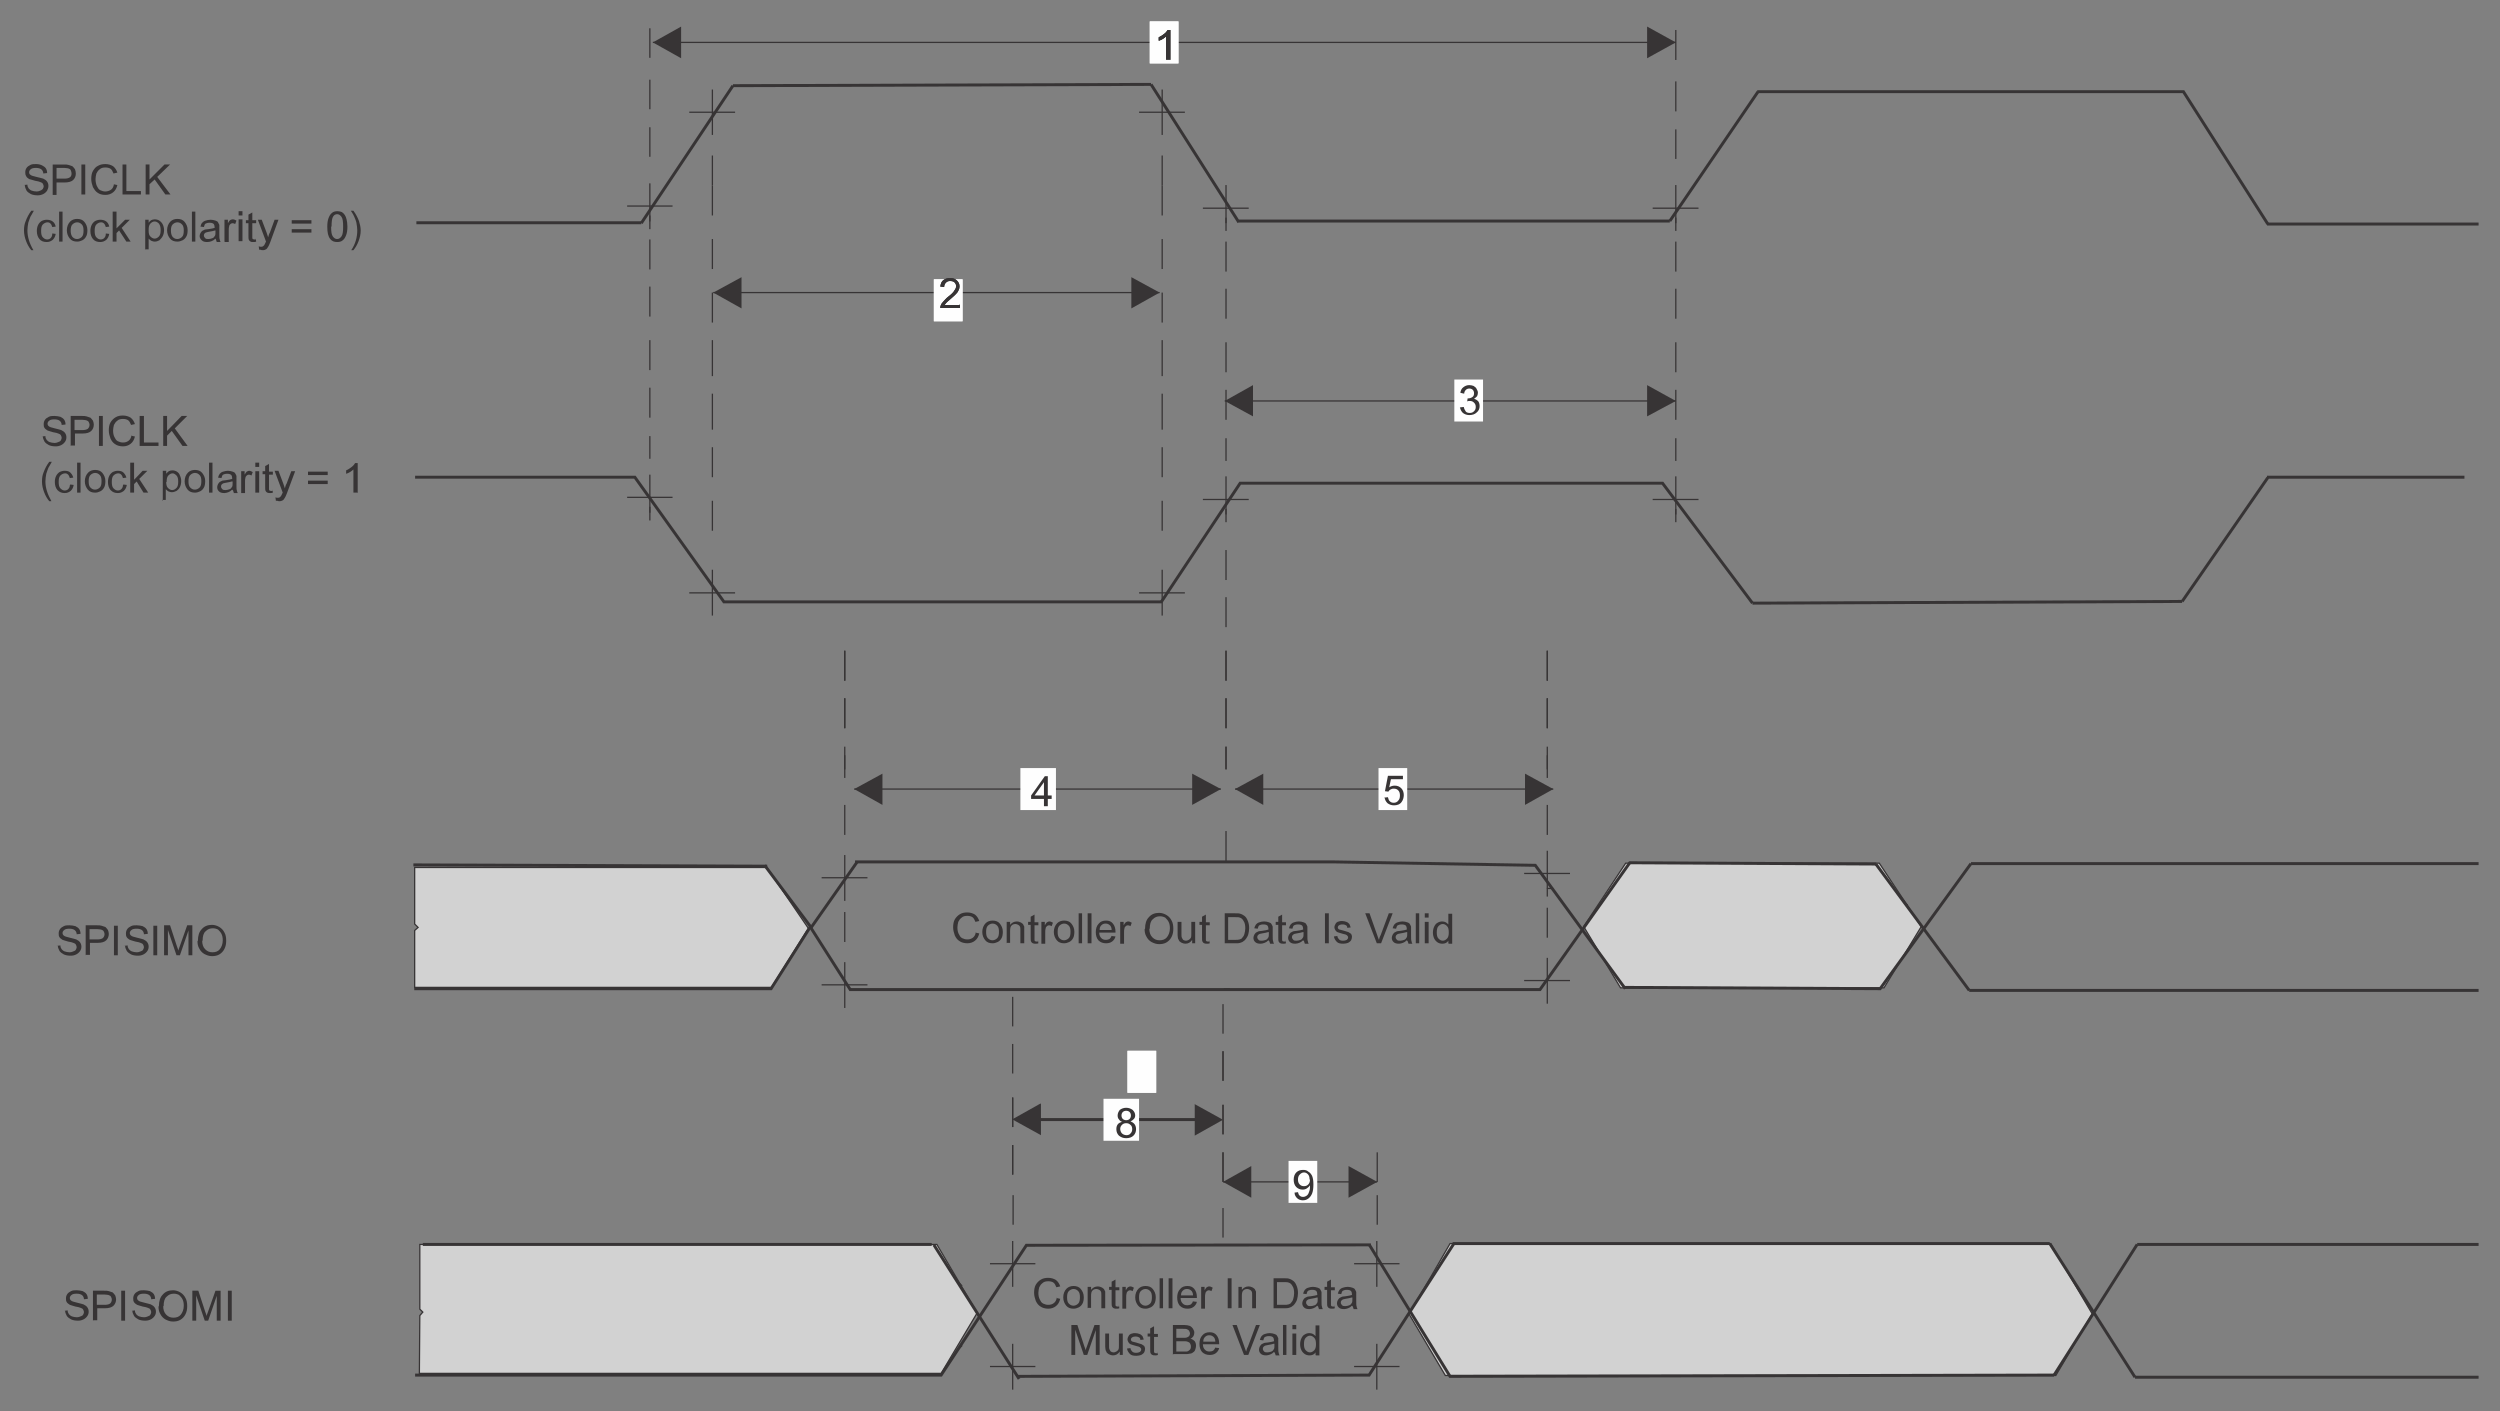 <?xml version="1.0" encoding="UTF-8"?>
<!DOCTYPE svg PUBLIC "-//W3C//DTD SVG 1.1//EN" "http://www.w3.org/Graphics/SVG/1.1/DTD/svg11.dtd">
<!-- Creator: Corel DESIGNER X7 -->
<svg xmlns="http://www.w3.org/2000/svg" xml:space="preserve" width="5.836in" height="3.294in" version="1.1" style="shape-rendering:geometricPrecision; text-rendering:geometricPrecision; image-rendering:optimizeQuality; fill-rule:evenodd; clip-rule:evenodd"
viewBox="0 0 5836 3294"
 xmlns:xlink="http://www.w3.org/1999/xlink">
 <rect x="0" y="0" width="5836" height="3294" fill="#808080" stroke="none"/>
 <defs>
  <style type="text/css">
   <![CDATA[
    .str3 {stroke:#373435;stroke-width:6.945}
    .str0 {stroke:#373435;stroke-width:3}
    .str1 {stroke:#373435;stroke-width:3}
    .str2 {stroke:#373435;stroke-width:3}
    .fil4 {fill:none}
    .fil1 {fill:none;fill-rule:nonzero}
    .fil3 {fill:#FEFEFE}
    .fil2 {fill:#373435}
    .fil6 {fill:#D2D2D2}
    .fil0 {fill:#373435;fill-rule:nonzero}
    .fil5 {fill:#D2D2D2;fill-rule:nonzero}
   ]]>
  </style>
 </defs>
 <g id="Layer_x0020_1">
  <g>
   <path class="fil0" d="M2430 2577l0 73 -67 -37 66 -37zm364 40l-369 0 0 -7 369 0 0 7zm-6 -40l67 37 -66 37 0 -73z"/>
  </g>
  <g>
   <line class="fil1 str0" x1="1994" y1="1842" x2="2850" y2= "1842" />
   <polygon id="1" class="fil2" points="2060,1806 1994,1842 2060,1879 "/>
   <polygon id="2" class="fil2" points="2783,1806 2850,1842 2783,1879 "/>
  </g>
  <rect class="fil3" x="2382" y="1793" width="83" height="98"/>
  <g>
   <line class="fil1 str0" x1="2859" y1="936" x2="3912" y2= "936" />
   <polygon id="1" class="fil2" points="2925,899 2859,936 2925,972 "/>
   <polygon id="2" class="fil2" points="3845,899 3912,936 3845,972 "/>
  </g>
  <rect class="fil3" x="3395" y="886" width="67" height="98"/>
  <g>
   <line class="fil1 str0" x1="1665" y1="683" x2="2707" y2= "683" />
   <polygon id="1" class="fil2" points="1731,647 1665,683 1731,720 "/>
   <polygon id="2" class="fil2" points="2641,647 2707,683 2641,720 "/>
  </g>
  <g>
   <line class="fil1 str0" x1="1524" y1="99" x2="3912" y2= "99" />
   <polygon id="1" class="fil2" points="1590,62 1524,99 1590,136 "/>
   <polygon id="2" class="fil2" points="3845,62 3912,99 3845,136 "/>
  </g>
  <rect class="fil4" x="2671" y="55" width="67" height="98"/>
  <polygon class="fil5 str1" points="982,2169 982,2169 996,2155 996,2155 "/>
  <polygon class="fil5 str1" points="982,2155 982,2155 996,2169 996,2169 "/>
  <polygon class="fil5 str1" points="2232,3154 2232,3154 2246,3141 2246,3141 "/>
  <polygon class="fil5 str1" points="2232,2988 2232,2988 2246,3002 2246,3002 "/>
  <polygon class="fil5 str1" points="2871,2308 2871,2308 2857,2308 2857,2308 "/>
  <polygon class="fil5 str1" points="3343,3141 3343,3141 3356,3154 3356,3154 "/>
  <polygon class="fil5 str1" points="3731,2113 3731,2113 3745,2099 3745,2099 "/>
  <polygon class="fil5 str1" points="4439,2099 4439,2099 4453,2113 4453,2113 "/>
  <polygon class="fil6 str0" points="1796,2905 1711,2905 1697,2905 1613,2905 1599,2905 1500,2905 1486,2905 1402,2905 1388,2905 1304,2905 1290,2905 1205,2905 1191,2905 1107,2905 1093,2905 980,2905 980,3056 987,3063 980,3071 979,3206 2197,3206 2281,3065 2187,2905 2119,2905 2105,2905 2006,2905 1992,2905 1908,2905 1894,2905 1810,2905 "/>
  <line class="fil1 str1" x1="1517" y1="366" x2="1517" y2= "297" />
  <line class="fil1 str1" x1="1517" y1="255" x2="1517" y2= "186" />
  <line class="fil1 str1" x1="1517" y1="669" x2="1517" y2= "739" />
  <line class="fil1 str1" x1="1517" y1="794" x2="1517" y2= "864" />
  <line class="fil1 str1" x1="1517" y1="905" x2="1517" y2= "975" />
  <polygon class="fil5 str1" points="1517,517 1517,517 1517,503 1517,503 "/>
  <line class="fil1 str1" x1="1517" y1="135" x2="1517" y2= "66" />
  <line class="fil4 str0" x1="1464" y1="481" x2="1570" y2= "481" />
  <line class="fil4 str0" x1="1517" y1="428" x2="1517" y2= "535" />
  <line class="fil1 str1" x1="1517" y1="559" x2="1517" y2= "629" />
  <g>
   <line class="fil1 str0" x1="1517" y1="1071" x2="1517" y2= "1018" />
  </g>
  <polygon class="fil5 str1" points="1517,1197 1517,1197 1517,1183 1517,1183 "/>
  <line class="fil4 str0" x1="1464" y1="1161" x2="1570" y2= "1161" />
  <line class="fil4 str0" x1="1517" y1="1108" x2="1517" y2= "1215" />
  <line class="fil1 str1" x1="1663" y1="433" x2="1663" y2= "503" />
  <line class="fil1 str1" x1="1663" y1="558" x2="1663" y2= "628" />
  <line class="fil1 str1" x1="1663" y1="683" x2="1663" y2= "753" />
  <line class="fil1 str1" x1="1663" y1="794" x2="1663" y2= "878" />
  <line class="fil1 str1" x1="1663" y1="919" x2="1663" y2= "1003" />
  <line class="fil1 str1" x1="1663" y1="1044" x2="1663" y2= "1114" />
  <line class="fil1 str1" x1="1663" y1="1169" x2="1663" y2= "1239" />
  <line class="fil4 str0" x1="1609" y1="262" x2="1716" y2= "262" />
  <line class="fil4 str0" x1="1663" y1="209" x2="1663" y2= "315" />
  <line class="fil1 str1" x1="1663" y1="363" x2="1663" y2= "433" />
  <line class="fil4 str0" x1="1609" y1="1384" x2="1716" y2= "1384" />
  <line class="fil4 str0" x1="1663" y1="1330" x2="1663" y2= "1437" />
  <line class="fil1 str1" x1="2713" y1="433" x2="2713" y2= "503" />
  <line class="fil1 str1" x1="2713" y1="558" x2="2713" y2= "628" />
  <line class="fil1 str1" x1="2713" y1="683" x2="2713" y2= "753" />
  <line class="fil1 str1" x1="2713" y1="794" x2="2713" y2= "878" />
  <line class="fil1 str1" x1="2713" y1="919" x2="2713" y2= "1003" />
  <line class="fil1 str1" x1="2713" y1="1044" x2="2713" y2= "1114" />
  <line class="fil1 str1" x1="2713" y1="1169" x2="2713" y2= "1239" />
  <line class="fil4 str0" x1="2659" y1="262" x2="2766" y2= "262" />
  <line class="fil4 str0" x1="2713" y1="209" x2="2713" y2= "315" />
  <line class="fil1 str1" x1="2713" y1="363" x2="2713" y2= "433" />
  <line class="fil4 str0" x1="2659" y1="1384" x2="2766" y2= "1384" />
  <line class="fil4 str0" x1="2713" y1="1330" x2="2713" y2= "1437" />
  <line class="fil1 str1" x1="3912" y1="371" x2="3912" y2= "302" />
  <line class="fil1 str1" x1="3912" y1="260" x2="3912" y2= "190" />
  <line class="fil1 str1" x1="3912" y1="140" x2="3912" y2= "70" />
  <line class="fil1 str1" x1="3912" y1="674" x2="3912" y2= "744" />
  <line class="fil1 str1" x1="3912" y1="799" x2="3912" y2= "869" />
  <line class="fil1 str1" x1="3912" y1="910" x2="3912" y2= "980" />
  <polygon class="fil5 str1" points="3912,521 3912,521 3912,508 3912,508 "/>
  <line class="fil4 str0" x1="3858" y1="486" x2="3965" y2= "486" />
  <line class="fil4 str0" x1="3912" y1="432" x2="3912" y2= "539" />
  <line class="fil1 str1" x1="3912" y1="564" x2="3912" y2= "634" />
  <g>
   <line class="fil1 str0" x1="3912" y1="1076" x2="3912" y2= "1023" />
  </g>
  <polygon class="fil5 str1" points="3912,1201 3912,1201 3912,1188 3912,1188 "/>
  <line class="fil4 str0" x1="3858" y1="1166" x2="3965" y2= "1166" />
  <line class="fil4 str0" x1="3912" y1="1112" x2="3912" y2= "1219" />
  <polygon class="fil5 str1" points="2862,521 2862,521 2862,508 2862,508 "/>
  <line class="fil4 str0" x1="2808" y1="486" x2="2915" y2= "486" />
  <line class="fil4 str0" x1="2862" y1="432" x2="2862" y2= "539" />
  <line class="fil1 str1" x1="2862" y1="674" x2="2862" y2= "744" />
  <line class="fil1 str1" x1="2862" y1="799" x2="2862" y2= "869" />
  <line class="fil1 str1" x1="2862" y1="910" x2="2862" y2= "980" />
  <line class="fil1 str1" x1="2862" y1="564" x2="2862" y2= "634" />
  <g>
   <line class="fil1 str0" x1="2862" y1="1076" x2="2862" y2= "1023" />
  </g>
  <polygon class="fil5 str1" points="2862,1201 2862,1201 2862,1188 2862,1188 "/>
  <line class="fil4 str0" x1="2808" y1="1166" x2="2915" y2= "1166" />
  <line class="fil4 str0" x1="2862" y1="1112" x2="2862" y2= "1219" />
  <line class="fil1 str1" x1="2862" y1="1394" x2="2862" y2= "1464" />
  <line class="fil1 str1" x1="2862" y1="1519" x2="2862" y2= "1589" />
  <line class="fil1 str1" x1="2862" y1="1630" x2="2862" y2= "1700" />
  <line class="fil1 str1" x1="2862" y1="1284" x2="2862" y2= "1354" />
  <g>
   <line class="fil1 str0" x1="2862" y1="1796" x2="2862" y2= "1743" />
  </g>
  <line class="fil1 str1" x1="2862" y1="1940" x2="2862" y2= "2010" />
  <line class="fil1 str1" x1="2862" y1="1519" x2="2862" y2= "1589" />
  <line class="fil1 str1" x1="2862" y1="1630" x2="2862" y2= "1700" />
  <g>
   <line class="fil1 str0" x1="2862" y1="1796" x2="2862" y2= "1743" />
  </g>
  <line class="fil1 str1" x1="1972" y1="1519" x2="1972" y2= "1589" />
  <line class="fil1 str1" x1="1972" y1="1630" x2="1972" y2= "1700" />
  <g>
   <line class="fil1 str0" x1="1972" y1="1796" x2="1972" y2= "1743" />
  </g>
  <line class="fil1 str1" x1="1972" y1="1879" x2="1972" y2= "1949" />
  <line class="fil1 str1" x1="1972" y1="1519" x2="1972" y2= "1589" />
  <line class="fil1 str1" x1="1972" y1="1630" x2="1972" y2= "1700" />
  <g>
   <line class="fil1 str0" x1="1972" y1="1816" x2="1972" y2= "1763" />
  </g>
  <line class="fil4 str0" x1="1918" y1="2049" x2="2025" y2= "2049" />
  <line class="fil4 str0" x1="1972" y1="1996" x2="1972" y2= "2103" />
  <line class="fil1 str1" x1="1972" y1="2129" x2="1972" y2= "2199" />
  <line class="fil4 str0" x1="1918" y1="2299" x2="2025" y2= "2299" />
  <line class="fil4 str0" x1="1972" y1="2246" x2="1972" y2= "2353" />
  <polygon class="fil5 str2" points="3626,2074 3626,2074 3611,2074 3611,2074 "/>
  <line class="fil4 str0" x1="3558" y1="2039" x2="3665" y2= "2039" />
  <line class="fil4 str0" x1="3612" y1="1986" x2="3612" y2= "2093" />
  <line class="fil1 str1" x1="3612" y1="2119" x2="3612" y2= "2189" />
  <line class="fil4 str0" x1="3558" y1="2289" x2="3665" y2= "2289" />
  <line class="fil4 str0" x1="3612" y1="2236" x2="3612" y2= "2343" />
  <line class="fil1 str1" x1="3612" y1="1519" x2="3612" y2= "1589" />
  <line class="fil1 str1" x1="3612" y1="1630" x2="3612" y2= "1700" />
  <g>
   <line class="fil1 str0" x1="3612" y1="1796" x2="3612" y2= "1743" />
  </g>
  <line class="fil1 str1" x1="3612" y1="1879" x2="3612" y2= "1949" />
  <line class="fil1 str1" x1="3612" y1="1519" x2="3612" y2= "1589" />
  <line class="fil1 str1" x1="3612" y1="1630" x2="3612" y2= "1700" />
  <g>
   <line class="fil1 str0" x1="3612" y1="1816" x2="3612" y2= "1763" />
  </g>
  <g>
   <line class="fil1 str0" x1="2883" y1="1842" x2="3626" y2= "1842" />
   <polygon id="1" class="fil2" points="2949,1806 2883,1842 2949,1879 "/>
   <polygon id="2" class="fil2" points="3560,1806 3626,1842 3560,1879 "/>
  </g>
  <rect class="fil3" x="3218" y="1793" width="67" height="98"/>
  <line class="fil1 str1" x1="2364" y1="2437" x2="2364" y2= "2506" />
  <line class="fil1 str1" x1="2364" y1="2562" x2="2364" y2= "2631" />
  <line class="fil1 str1" x1="2364" y1="2673" x2="2364" y2= "2742" />
  <line class="fil1 str1" x1="2364" y1="2327" x2="2364" y2= "2396" />
  <line class="fil1 str1" x1="2364" y1="2562" x2="2364" y2= "2631" />
  <line class="fil1 str1" x1="2364" y1="2673" x2="2364" y2= "2742" />
  <line class="fil1 str1" x1="2855" y1="2454" x2="2855" y2= "2523" />
  <line class="fil1 str1" x1="2855" y1="2579" x2="2855" y2= "2648" />
  <line class="fil1 str1" x1="2855" y1="2690" x2="2855" y2= "2759" />
  <line class="fil1 str1" x1="2855" y1="2344" x2="2855" y2= "2413" />
  <line class="fil1 str1" x1="2855" y1="2579" x2="2855" y2= "2648" />
  <line class="fil1 str1" x1="2855" y1="2690" x2="2855" y2= "2759" />
  <line class="fil1 str1" x1="2855" y1="2820" x2="2855" y2= "2889" />
  <line class="fil4 str0" x1="2311" y1="2950" x2="2417" y2= "2950" />
  <line class="fil4 str0" x1="2364" y1="2897" x2="2364" y2= "3004" />
  <line class="fil1 str1" x1="2365" y1="2790" x2="2365" y2= "2859" />
  <line class="fil4 str0" x1="2311" y1="3190" x2="2417" y2= "3190" />
  <line class="fil4 str0" x1="2364" y1="3137" x2="2364" y2= "3244" />
  <line class="fil4 str0" x1="3161" y1="2950" x2="3267" y2= "2950" />
  <line class="fil4 str0" x1="3214" y1="2897" x2="3214" y2= "3004" />
  <line class="fil1 str1" x1="3215" y1="2790" x2="3215" y2= "2859" />
  <line class="fil4 str0" x1="3161" y1="3190" x2="3267" y2= "3190" />
  <line class="fil4 str0" x1="3214" y1="3137" x2="3214" y2= "3244" />
  <line class="fil1 str1" x1="3215" y1="2690" x2="3215" y2= "2759" />
  <line class="fil1 str1" x1="2855" y1="2454" x2="2855" y2= "2523" />
  <g>
   <line class="fil1 str0" x1="2855" y1="2759" x2="3215" y2= "2759" />
   <polygon id="1" class="fil2" points="2921,2722 2855,2759 2921,2796 "/>
   <polygon id="2" class="fil2" points="3148,2722 3215,2759 3148,2796 "/>
  </g>
  <polygon class="fil6 str0" points="968,2305 1801,2305 1887,2167 1790,2025 1720,2025 1705,2025 1619,2025 1604,2025 1503,2025 1489,2025 1402,2025 1387,2025 1301,2025 1286,2025 1200,2025 1185,2025 1098,2025 1084,2025 968,2025 968,2157 976,2165 968,2172 "/>
  <polygon class="fil6 str0" points="3697,2163 3783,2306 4398,2306 4485,2163 4387,2015 4316,2015 4302,2015 4215,2015 4200,2015 4113,2015 4098,2015 3996,2015 3982,2015 3894,2015 3880,2015 3795,2015 "/>
  <polygon class="fil6 str0" points="4193,2903 4108,2903 4094,2903 3994,2903 3980,2903 3895,2903 3880,2903 3795,2903 3781,2903 3696,2903 3681,2903 3596,2903 3582,2903 3482,2903 3468,2903 3385,2903 3340,2981 3289,3067 3374,3211 4799,3211 4884,3067 4787,2903 4719,2903 4705,2903 4619,2903 4605,2903 4506,2903 4491,2903 4406,2903 4392,2903 4307,2903 4292,2903 4207,2903 "/>
  <line class="fil4 str3" x1="972" y1="520" x2="1497" y2= "520" />
  <line class="fil4 str3" x1="1497" y1="521" x2="1711" y2= "200" />
  <line class="fil4 str3" x1="1711" y1="200" x2="2687" y2= "197" />
  <line class="fil4 str3" x1="2687" y1="197" x2="2892" y2= "519" />
  <line class="fil4 str3" x1="2892" y1="516" x2="3898" y2= "516" />
  <line class="fil4 str3" x1="3898" y1="516" x2="4104" y2= "214" />
  <polyline class="fil4 str3" points="4102,214 5097,214 5294,523 "/>
  <line class="fil4 str3" x1="5292" y1="523" x2="5786" y2= "523" />
  <polyline class="fil4 str3" points="969,1114 1482,1114 1690,1405 2713,1405 "/>
  <polyline class="fil4 str3" points="2711,1405 2895,1128 3881,1128 4091,1408 "/>
  <line class="fil4 str3" x1="4091" y1="1408" x2="5094" y2= "1404" />
  <line class="fil4 str3" x1="5094" y1="1404" x2="5294" y2= "1115" />
  <polyline class="fil4 str3" points="5297,1114 5292,1114 5753,1114 "/>
  <polyline class="fil4 str3" points="1785,2020 1892,2163 1800,2308 967,2308 "/>
  <line class="fil4 str3" x1="1791" y1="2022" x2="965" y2= "2019" />
  <line class="fil4 str3" x1="1893" y1="2166" x2="1986" y2= "2312" />
  <line class="fil4 str3" x1="1893" y1="2166" x2="2001" y2= "2012" />
  <polyline class="fil4 str3" points="1996,2012 3112,2012 3584,2020 3794,2308 "/>
  <polyline class="fil4 str3" points="1984,2310 3595,2310 3806,2012 "/>
  <line class="fil4 str3" x1="3805" y1="2014" x2="4380" y2= "2017" />
  <polyline class="fil4 str3" points="4601,2016 4389,2308 3792,2305 "/>
  <line class="fil4 str3" x1="4379" y1="2017" x2="4597" y2= "2312" />
  <line class="fil4 str3" x1="4601" y1="2016" x2="5786" y2= "2016" />
  <line class="fil4 str3" x1="4597" y1="2312" x2="5786" y2= "2312" />
  <line class="fil4 str3" x1="987" y1="2905" x2="2175" y2= "2905" />
  <line class="fil4 str3" x1="2180" y1="2906" x2="2379" y2= "3219" />
  <polyline class="fil4 str3" points="969,3210 2197,3210 2396,2907 3200,2906 "/>
  <polyline class="fil4 str3" points="2375,3213 3196,3210 3394,2903 "/>
  <polyline class="fil4 str3" points="3196,2905 3385,3213 4795,3210 "/>
  <line class="fil4 str3" x1="3391" y1="2903" x2="4785" y2= "2903" />
  <line class="fil4 str3" x1="4785" y1="2903" x2="4984" y2= "3215" />
  <line class="fil4 str3" x1="4795" y1="3210" x2="4989" y2= "2905" />
  <line class="fil4 str3" x1="4989" y1="2905" x2="5786" y2= "2905" />
  <line class="fil4 str3" x1="4984" y1="3215" x2="5786" y2= "3215" />
  <path class="fil0" d="M55 432l9 -1c0,4 1,6 3,9 2,2 4,4 7,5 3,1 7,2 11,2 4,0 7,-1 9,-2 3,-1 5,-3 6,-4 1,-2 2,-4 2,-6 0,-2 -1,-4 -2,-6 -1,-2 -3,-3 -6,-4 -2,-1 -6,-2 -12,-3 -6,-2 -11,-3 -14,-4 -3,-2 -6,-4 -7,-7 -2,-3 -2,-6 -2,-9 0,-4 1,-7 3,-10 2,-3 5,-5 9,-7 4,-2 8,-2 13,-2 5,0 10,1 14,3 4,2 7,4 9,7 2,3 3,7 3,11l-9 1c0,-4 -2,-8 -5,-10 -3,-2 -7,-3 -12,-3 -6,0 -10,1 -12,3 -3,2 -4,5 -4,7 0,3 1,5 3,6 2,2 6,3 14,5 8,2 13,3 16,4 4,2 7,4 9,7 2,3 3,6 3,10 0,4 -1,7 -3,11 -2,3 -5,6 -9,8 -4,2 -8,3 -13,3 -6,0 -12,-1 -16,-3 -4,-2 -8,-5 -10,-8 -2,-4 -4,-8 -4,-13z"/>
  <path id="1" class="fil0" d="M123 454l0 -70 26 0c5,0 8,0 11,1 3,1 6,2 9,3 2,2 4,4 6,7 1,3 2,6 2,10 0,6 -2,11 -6,15 -4,4 -11,6 -21,6l-18 0 0 29 -9 0zm9 -37l18 0c6,0 10,-1 13,-3 3,-2 4,-5 4,-9 0,-3 -1,-5 -2,-8 -1,-2 -3,-3 -6,-4 -2,0 -4,-1 -9,-1l-18 0 0 25z"/>
  <polygon id="2" class="fil0" points="190,454 190,384 199,384 199,454 "/>
  <path id="3" class="fil0" d="M265 430l9 2c-2,8 -5,13 -10,17 -5,4 -11,6 -18,6 -8,0 -14,-2 -18,-5 -5,-3 -8,-8 -11,-13 -2,-6 -4,-12 -4,-19 0,-7 1,-14 4,-19 3,-5 7,-10 12,-12 5,-3 11,-4 17,-4 7,0 13,2 18,5 5,4 8,9 10,15l-9 2c-2,-5 -4,-9 -7,-11 -3,-2 -7,-3 -12,-3 -5,0 -10,1 -13,4 -4,3 -6,6 -8,10 -1,4 -2,9 -2,13 0,6 1,11 3,16 2,4 4,8 8,10 4,2 8,3 12,3 5,0 10,-2 13,-4 4,-3 6,-7 7,-13z"/>
  <polygon id="4" class="fil0" points="286,454 286,384 295,384 295,446 329,446 329,454 "/>
  <polygon id="5" class="fil0" points="340,454 340,384 349,384 349,419 384,384 397,384 367,413 398,454 386,454 361,419 349,430 349,454 "/>
  <path id="6" class="fil0" d="M73 584c-5,-6 -9,-13 -12,-21 -3,-8 -5,-16 -5,-25 0,-8 1,-15 4,-22 3,-8 7,-16 13,-24l6 0c-4,7 -6,11 -8,14 -2,4 -3,9 -5,14 -1,6 -2,12 -2,18 0,15 5,31 14,46l-6 0z"/>
  <path id="7" class="fil0" d="M122 545l8 1c-1,6 -3,10 -7,14 -4,3 -8,5 -14,5 -7,0 -13,-2 -17,-7 -4,-5 -6,-11 -6,-19 0,-5 1,-10 3,-14 2,-4 5,-7 8,-9 4,-2 8,-3 12,-3 5,0 10,1 14,4 4,3 6,7 7,12l-8 1c-1,-3 -2,-6 -4,-8 -2,-2 -4,-3 -7,-3 -4,0 -8,2 -11,5 -3,3 -4,8 -4,15 0,7 1,12 4,15 3,3 6,5 10,5 3,0 6,-1 8,-3 2,-2 4,-5 4,-10z"/>
  <polygon id="8" class="fil0" points="138,564 138,494 146,494 146,564 "/>
  <path id="9" class="fil0" d="M156 538c0,-9 3,-16 8,-21 4,-4 10,-6 16,-6 7,0 13,2 17,7 4,5 7,11 7,19 0,7 -1,12 -3,15 -2,4 -5,7 -9,9 -4,2 -8,3 -12,3 -7,0 -13,-2 -17,-7 -4,-5 -7,-11 -7,-20zm9 0c0,6 1,11 4,15 3,3 6,5 11,5 4,0 8,-2 11,-5 3,-3 4,-8 4,-15 0,-6 -1,-11 -4,-14 -3,-3 -6,-5 -11,-5 -4,0 -8,2 -11,5 -3,3 -4,8 -4,15z"/>
  <path id="10" class="fil0" d="M247 545l8 1c-1,6 -3,10 -7,14 -4,3 -8,5 -14,5 -7,0 -13,-2 -17,-7 -4,-5 -6,-11 -6,-19 0,-5 1,-10 3,-14 2,-4 5,-7 8,-9 4,-2 8,-3 12,-3 5,0 10,1 14,4 4,3 6,7 7,12l-8 1c-1,-3 -2,-6 -4,-8 -2,-2 -4,-3 -7,-3 -4,0 -8,2 -11,5 -3,3 -4,8 -4,15 0,7 1,12 4,15 3,3 6,5 10,5 3,0 6,-1 8,-3 2,-2 4,-5 4,-10z"/>
  <polygon id="11" class="fil0" points="263,564 263,494 272,494 272,533 292,513 303,513 284,532 305,564 295,564 278,538 272,544 272,564 "/>
  <path id="12" class="fil0" d="M339 583l0 -70 8 0 0 7c2,-3 4,-5 6,-6 2,-1 5,-2 8,-2 4,0 8,1 11,3 3,2 6,5 8,9 2,4 3,9 3,13 0,5 -1,10 -3,14 -2,4 -5,7 -8,10 -4,2 -7,3 -11,3 -3,0 -5,-1 -8,-2 -2,-1 -4,-3 -6,-5l0 25 -9 0zm8 -45c0,7 1,11 4,14 3,3 6,5 10,5 4,0 7,-2 10,-5 3,-3 4,-8 4,-15 0,-6 -1,-11 -4,-15 -3,-3 -6,-5 -10,-5 -4,0 -7,2 -10,5 -3,3 -4,8 -4,15z"/>
  <path id="13" class="fil0" d="M390 538c0,-9 3,-16 8,-21 4,-4 10,-6 16,-6 7,0 13,2 17,7 4,5 7,11 7,19 0,7 -1,12 -3,15 -2,4 -5,7 -9,9 -4,2 -8,3 -12,3 -7,0 -13,-2 -17,-7 -4,-5 -7,-11 -7,-20zm9 0c0,6 1,11 4,15 3,3 6,5 11,5 4,0 8,-2 11,-5 3,-3 4,-8 4,-15 0,-6 -1,-11 -4,-14 -3,-3 -6,-5 -11,-5 -4,0 -8,2 -11,5 -3,3 -4,8 -4,15z"/>
  <polygon id="14" class="fil0" points="448,564 448,494 456,494 456,564 "/>
  <path id="15" class="fil0" d="M503 557c-3,3 -6,5 -9,6 -3,1 -6,2 -10,2 -6,0 -10,-1 -13,-4 -3,-3 -5,-6 -5,-10 0,-2 1,-5 2,-7 1,-2 3,-4 4,-5 2,-1 4,-2 6,-3 2,0 4,-1 8,-1 7,-1 12,-2 15,-3 0,-1 0,-2 0,-2 0,-3 -1,-6 -2,-7 -2,-2 -5,-3 -10,-3 -4,0 -7,1 -9,2 -2,1 -3,4 -4,8l-8 -1c1,-4 2,-7 4,-9 2,-2 4,-4 8,-5 3,-1 7,-2 12,-2 4,0 8,1 11,2 3,1 5,2 6,4 1,2 2,4 3,6 0,1 0,4 0,8l0 11c0,8 0,13 1,15 0,2 1,4 2,6l-9 0c-1,-2 -1,-4 -2,-6zm-1 -19c-3,1 -8,2 -14,3 -4,1 -6,1 -8,2 -1,1 -3,2 -3,3 -1,1 -1,3 -1,4 0,2 1,4 3,6 2,2 4,2 8,2 3,0 6,-1 9,-2 3,-1 4,-3 6,-6 1,-2 1,-5 1,-9l0 -3z"/>
  <path id="16" class="fil0" d="M524 564l0 -51 8 0 0 8c2,-4 4,-6 5,-7 2,-1 4,-2 6,-2 3,0 6,1 9,3l-3 8c-2,-1 -4,-2 -6,-2 -2,0 -4,1 -5,2 -1,1 -3,3 -3,5 -1,3 -1,6 -1,10l0 27 -9 0z"/>
  <path id="17" class="fil0" d="M557 503l0 -10 9 0 0 10 -9 0zm0 60l0 -51 9 0 0 51 -9 0z"/>
  <path id="18" class="fil0" d="M597 556l1 8c-2,1 -5,1 -6,1 -3,0 -6,0 -7,-1 -2,-1 -3,-2 -4,-4 -1,-2 -1,-5 -1,-10l0 -29 -6 0 0 -7 6 0 0 -13 9 -5 0 18 9 0 0 7 -9 0 0 30c0,2 0,4 0,5 0,1 1,1 1,2 1,0 2,1 3,1 1,0 2,0 4,0z"/>
  <path id="19" class="fil0" d="M605 583l-1 -8c2,1 4,1 5,1 2,0 3,0 5,-1 1,-1 2,-2 3,-3 1,-1 1,-3 3,-6 0,0 0,-1 1,-2l-19 -51 9 0 11 29c1,4 3,8 4,12 1,-4 2,-8 4,-11l11 -30 9 0 -19 52c-2,6 -4,9 -5,11 -2,3 -3,5 -5,6 -2,1 -4,2 -7,2 -2,0 -4,0 -6,-1z"/>
  <path id="20" class="fil0" d="M727 522l-46 0 0 -8 46 0 0 8zm0 21l-46 0 0 -8 46 0 0 8z"/>
  <path id="21" class="fil0" d="M764 529c0,-8 1,-15 3,-20 2,-5 4,-9 8,-12 3,-3 8,-4 13,-4 4,0 7,1 10,2 3,2 5,4 7,7 2,3 3,6 4,10 1,4 2,10 2,17 0,8 -1,15 -3,20 -2,5 -4,9 -8,12 -3,3 -8,4 -13,4 -7,0 -12,-2 -16,-7 -5,-6 -7,-15 -7,-29zm9 0c0,12 1,19 4,23 3,4 6,6 10,6 4,0 7,-2 10,-6 3,-4 4,-11 4,-23 0,-12 -1,-19 -4,-23 -3,-4 -6,-6 -10,-6 -4,0 -7,2 -9,5 -3,4 -4,12 -4,24z"/>
  <path id="22" class="fil0" d="M826 584l-6 0c10,-15 14,-31 14,-46 0,-6 -1,-12 -2,-18 -1,-5 -3,-9 -5,-14 -1,-3 -4,-8 -8,-14l6 0c6,8 10,16 13,24 2,7 4,14 4,22 0,9 -2,17 -5,25 -3,8 -7,15 -12,21z"/>
  <path class="fil0" d="M97 1019l9 -1c0,4 1,6 3,9 2,2 4,4 7,5 3,1 7,2 11,2 4,0 7,-1 9,-2 3,-1 5,-2 6,-4 1,-2 2,-4 2,-6 0,-2 -1,-4 -2,-6 -1,-2 -3,-3 -6,-4 -2,-1 -6,-2 -12,-3 -6,-2 -11,-3 -13,-4 -3,-2 -6,-4 -7,-6 -2,-3 -2,-5 -2,-9 0,-4 1,-7 3,-10 2,-3 5,-5 9,-7 4,-2 8,-2 13,-2 5,0 10,1 14,2 4,2 7,4 9,7 2,3 3,7 3,11l-9 1c0,-4 -2,-8 -5,-10 -3,-2 -7,-3 -12,-3 -6,0 -10,1 -12,3 -3,2 -4,5 -4,7 0,2 1,5 3,6 2,2 6,3 14,5 7,2 13,3 15,4 4,2 7,4 9,7 2,3 3,6 3,10 0,4 -1,7 -3,10 -2,3 -5,6 -9,8 -4,2 -8,3 -13,3 -6,0 -12,-1 -16,-3 -4,-2 -8,-5 -10,-8 -2,-4 -4,-8 -4,-12z"/>
  <path id="1" class="fil0" d="M165 1041l0 -70 26 0c5,0 8,0 11,1 3,1 6,2 9,3 2,2 4,4 6,7 1,3 2,6 2,9 0,6 -2,11 -6,15 -4,4 -11,6 -20,6l-18 0 0 28 -9 0zm9 -37l18 0c6,0 10,-1 13,-3 2,-2 4,-5 4,-9 0,-3 -1,-5 -2,-7 -1,-2 -3,-3 -6,-4 -2,0 -4,-1 -9,-1l-18 0 0 25z"/>
  <polygon id="2" class="fil0" points="231,1041 231,971 240,971 240,1041 "/>
  <path id="3" class="fil0" d="M306 1017l9 2c-2,8 -5,13 -10,17 -5,4 -11,6 -18,6 -7,0 -14,-2 -18,-5 -5,-3 -8,-7 -11,-13 -2,-6 -4,-12 -4,-19 0,-7 1,-14 4,-19 3,-5 7,-9 12,-12 5,-3 11,-4 17,-4 7,0 13,2 18,5 5,4 8,9 10,15l-9 2c-2,-5 -4,-9 -7,-11 -3,-2 -7,-3 -12,-3 -5,0 -10,1 -13,4 -4,3 -6,6 -8,10 -1,4 -2,9 -2,13 0,6 1,11 3,15 2,4 4,8 8,10 4,2 8,3 12,3 5,0 9,-1 13,-4 4,-3 6,-7 7,-13z"/>
  <polygon id="4" class="fil0" points="326,1041 326,971 336,971 336,1033 370,1033 370,1041 "/>
  <polygon id="5" class="fil0" points="381,1041 381,971 390,971 390,1006 424,971 437,971 408,1000 438,1041 426,1041 401,1006 390,1017 390,1041 "/>
  <path id="6" class="fil0" d="M115 1170c-5,-6 -9,-13 -12,-21 -3,-8 -5,-16 -5,-25 0,-8 1,-15 4,-22 3,-8 7,-16 13,-24l6 0c-4,7 -6,11 -8,14 -2,4 -3,9 -5,14 -1,6 -2,12 -2,18 0,15 5,30 14,46l-6 0z"/>
  <path id="7" class="fil0" d="M164 1131l8 1c-1,6 -3,10 -7,14 -4,3 -8,5 -14,5 -7,0 -12,-2 -17,-7 -4,-5 -6,-11 -6,-19 0,-5 1,-10 3,-14 2,-4 5,-7 8,-9 4,-2 8,-3 12,-3 5,0 10,1 13,4 3,3 6,7 7,12l-8 1c-1,-3 -2,-6 -4,-8 -2,-2 -4,-3 -7,-3 -4,0 -8,2 -11,5 -3,3 -4,8 -4,15 0,7 1,12 4,15 3,3 6,5 10,5 3,0 6,-1 8,-3 2,-2 4,-5 4,-9z"/>
  <polygon id="8" class="fil0" points="180,1150 180,1080 188,1080 188,1150 "/>
  <path id="9" class="fil0" d="M198 1124c0,-9 3,-16 8,-21 4,-4 10,-6 16,-6 7,0 13,2 17,7 4,5 7,11 7,19 0,6 -1,12 -3,15 -2,4 -5,7 -9,9 -4,2 -8,3 -12,3 -7,0 -13,-2 -17,-7 -4,-5 -7,-11 -7,-20zm9 0c0,6 1,11 4,14 3,3 6,5 11,5 4,0 8,-2 11,-5 3,-3 4,-8 4,-15 0,-6 -1,-11 -4,-14 -3,-3 -6,-5 -11,-5 -4,0 -8,2 -11,5 -3,3 -4,8 -4,14z"/>
  <path id="10" class="fil0" d="M288 1131l8 1c-1,6 -3,10 -7,14 -4,3 -8,5 -14,5 -7,0 -12,-2 -17,-7 -4,-5 -6,-11 -6,-19 0,-5 1,-10 3,-14 2,-4 5,-7 8,-9 4,-2 8,-3 12,-3 5,0 10,1 13,4 3,3 6,7 7,12l-8 1c-1,-3 -2,-6 -4,-8 -2,-2 -4,-3 -7,-3 -4,0 -8,2 -11,5 -3,3 -4,8 -4,15 0,7 1,12 4,15 3,3 6,5 10,5 3,0 6,-1 8,-3 2,-2 4,-5 4,-9z"/>
  <polygon id="11" class="fil0" points="304,1150 304,1080 313,1080 313,1120 333,1099 344,1099 325,1118 346,1150 335,1150 319,1124 313,1130 313,1150 "/>
  <path id="12" class="fil0" d="M380 1169l0 -70 8 0 0 7c2,-3 4,-4 6,-6 2,-1 5,-2 8,-2 4,0 8,1 11,3 3,2 6,5 7,9 2,4 3,8 3,13 0,5 -1,10 -3,14 -2,4 -5,7 -8,9 -4,2 -7,3 -11,3 -3,0 -5,-1 -8,-2 -2,-1 -4,-3 -6,-5l0 25 -9 0zm8 -44c0,6 1,11 4,14 3,3 6,5 10,5 4,0 7,-2 10,-5 3,-3 4,-8 4,-15 0,-6 -1,-11 -4,-14 -3,-3 -6,-5 -9,-5 -4,0 -7,2 -10,5 -3,3 -4,8 -4,15z"/>
  <path id="13" class="fil0" d="M431 1124c0,-9 3,-16 8,-21 4,-4 10,-6 16,-6 7,0 13,2 17,7 4,5 7,11 7,19 0,6 -1,12 -3,15 -2,4 -5,7 -9,9 -4,2 -8,3 -12,3 -7,0 -13,-2 -17,-7 -4,-5 -7,-11 -7,-20zm9 0c0,6 1,11 4,14 3,3 6,5 11,5 4,0 8,-2 11,-5 3,-3 4,-8 4,-15 0,-6 -1,-11 -4,-14 -3,-3 -6,-5 -11,-5 -4,0 -8,2 -11,5 -3,3 -4,8 -4,14z"/>
  <polygon id="14" class="fil0" points="488,1150 488,1080 496,1080 496,1150 "/>
  <path id="15" class="fil0" d="M542 1143c-3,3 -6,5 -9,6 -3,1 -6,2 -9,2 -6,0 -10,-1 -13,-4 -3,-3 -4,-6 -4,-10 0,-2 1,-5 2,-7 1,-2 3,-4 4,-5 2,-1 4,-2 6,-3 2,0 4,-1 8,-1 7,-1 12,-2 15,-3 0,-1 0,-2 0,-2 0,-3 -1,-6 -2,-7 -2,-2 -5,-3 -10,-3 -4,0 -7,1 -9,2 -2,1 -3,4 -4,8l-8 -1c1,-4 2,-6 4,-9 2,-2 4,-4 8,-5 3,-1 7,-2 11,-2 4,0 8,1 11,2 3,1 5,2 6,4 1,2 2,3 3,6 0,1 0,4 0,8l0 11c0,8 0,13 1,15 0,2 1,4 2,6l-9 0c-1,-2 -1,-4 -2,-6zm-1 -19c-3,1 -8,2 -14,3 -4,1 -6,1 -7,2 -1,1 -3,2 -3,3 -1,1 -1,3 -1,4 0,2 1,4 3,6 2,2 4,2 8,2 3,0 6,-1 9,-2 3,-1 4,-3 6,-6 1,-2 1,-5 1,-9l0 -3z"/>
  <path id="16" class="fil0" d="M563 1150l0 -50 8 0 0 8c2,-4 4,-6 5,-7 2,-1 4,-2 5,-2 3,0 6,1 9,3l-3 8c-2,-1 -4,-2 -6,-2 -2,0 -4,1 -5,2 -1,1 -3,3 -3,5 -1,3 -1,6 -1,10l0 26 -9 0z"/>
  <path id="17" class="fil0" d="M596 1090l0 -10 9 0 0 10 -9 0zm0 60l0 -50 9 0 0 50 -9 0z"/>
  <path id="18" class="fil0" d="M636 1142l1 8c-2,1 -5,1 -6,1 -3,0 -5,0 -7,-1 -2,-1 -3,-2 -4,-4 -1,-2 -1,-5 -1,-10l0 -29 -6 0 0 -7 6 0 0 -12 9 -5 0 18 9 0 0 7 -9 0 0 30c0,2 0,4 0,5 0,1 1,1 1,2 1,0 2,1 3,1 1,0 2,0 4,0z"/>
  <path id="19" class="fil0" d="M644 1169l-1 -8c2,1 4,1 5,1 2,0 3,0 5,-1 1,-1 2,-2 3,-3 1,-1 1,-3 3,-6 0,0 0,-1 1,-2l-19 -51 9 0 11 29c1,4 3,8 4,12 1,-4 2,-8 4,-11l11 -29 9 0 -19 51c-2,6 -4,9 -5,11 -2,3 -3,5 -5,6 -2,1 -4,2 -7,2 -2,0 -4,0 -6,-1z"/>
  <path id="20" class="fil0" d="M765 1109l-46 0 0 -8 46 0 0 8zm0 21l-46 0 0 -8 46 0 0 8z"/>
  <path id="21" class="fil0" d="M834 1150l-9 0 0 -54c-2,2 -5,4 -8,6 -3,2 -6,3 -9,4l0 -8c5,-2 9,-5 13,-8 4,-3 6,-6 8,-9l6 0 0 70z"/>
  <path class="fil0" d="M132 2208l9 -1c0,4 1,6 3,9 2,2 4,4 7,5 3,1 7,2 11,2 4,0 7,-1 9,-2 3,-1 5,-2 6,-4 1,-2 2,-4 2,-6 0,-2 -1,-4 -2,-6 -1,-2 -3,-3 -6,-4 -2,-1 -6,-2 -12,-3 -6,-2 -11,-3 -13,-4 -3,-2 -6,-4 -7,-6 -2,-3 -2,-5 -2,-9 0,-4 1,-7 3,-10 2,-3 5,-5 9,-7 4,-2 8,-2 13,-2 5,0 10,1 14,2 4,2 7,4 9,7 2,3 3,7 3,11l-9 1c0,-4 -2,-8 -5,-10 -3,-2 -7,-3 -12,-3 -6,0 -10,1 -12,3 -3,2 -4,5 -4,7 0,2 1,5 3,6 2,2 6,3 14,5 7,2 13,3 15,4 4,2 7,4 9,7 2,3 3,6 3,10 0,4 -1,7 -3,10 -2,3 -5,6 -9,8 -4,2 -8,3 -13,3 -6,0 -12,-1 -16,-3 -4,-2 -8,-5 -10,-8 -2,-4 -4,-8 -4,-12z"/>
  <path id="1" class="fil0" d="M200 2230l0 -70 26 0c5,0 8,0 11,1 3,1 6,2 9,3 2,2 4,4 6,7 1,3 2,6 2,9 0,6 -2,11 -6,15 -4,4 -11,6 -20,6l-18 0 0 28 -9 0zm9 -37l18 0c6,0 10,-1 13,-3 2,-2 4,-5 4,-9 0,-3 -1,-5 -2,-7 -1,-2 -3,-3 -6,-4 -2,0 -4,-1 -9,-1l-18 0 0 25z"/>
  <polygon id="2" class="fil0" points="266,2230 266,2161 275,2161 275,2230 "/>
  <path id="3" class="fil0" d="M289 2208l9 -1c0,4 1,6 3,9 2,2 4,4 7,5 3,1 7,2 11,2 4,0 7,-1 9,-2 3,-1 5,-2 6,-4 1,-2 2,-4 2,-6 0,-2 -1,-4 -2,-6 -1,-2 -3,-3 -6,-4 -2,-1 -6,-2 -12,-3 -6,-2 -11,-3 -13,-4 -3,-2 -6,-4 -7,-6 -2,-3 -2,-5 -2,-9 0,-4 1,-7 3,-10 2,-3 5,-5 9,-7 4,-2 8,-2 13,-2 5,0 10,1 14,2 4,2 7,4 9,7 2,3 3,7 3,11l-9 1c0,-4 -2,-8 -5,-10 -3,-2 -7,-3 -12,-3 -6,0 -10,1 -12,3 -3,2 -4,5 -4,7 0,2 1,5 3,6 2,2 6,3 14,5 7,2 13,3 15,4 4,2 7,4 9,7 2,3 3,6 3,10 0,4 -1,7 -3,10 -2,3 -5,6 -9,8 -4,2 -8,3 -13,3 -6,0 -12,-1 -16,-3 -4,-2 -8,-5 -10,-8 -2,-4 -4,-8 -4,-12z"/>
  <polygon id="4" class="fil0" points="358,2230 358,2161 367,2161 367,2230 "/>
  <path id="5" class="fil0" d="M383 2230l0 -70 14 0 16 49c2,5 3,8 3,10 1,-3 2,-6 4,-11l17 -48 12 0 0 70 -9 0 0 -58 -20 58 -8 0 -20 -59 0 59 -9 0z"/>
  <path id="6" class="fil0" d="M462 2196c0,-12 3,-21 9,-27 6,-7 14,-10 24,-10 6,0 12,2 17,5 5,3 9,7 12,13 3,5 4,12 4,19 0,7 -1,13 -4,19 -3,6 -7,10 -12,13 -5,3 -11,4 -17,4 -7,0 -12,-2 -18,-5 -5,-3 -9,-7 -12,-13 -3,-5 -4,-11 -4,-17zm10 0c0,8 2,15 7,20 5,5 10,7 17,7 7,0 13,-2 17,-7 4,-5 7,-12 7,-21 0,-6 -1,-11 -3,-15 -2,-4 -5,-7 -8,-10 -4,-2 -8,-3 -12,-3 -7,0 -12,2 -17,7 -5,4 -7,12 -7,22z"/>
  <path class="fil0" d="M149 3060l9 -1c0,4 1,6 3,9 2,2 4,4 7,5 3,1 7,2 11,2 4,0 7,-1 9,-2 3,-1 5,-2 6,-4 1,-2 2,-4 2,-6 0,-2 -1,-4 -2,-6 -1,-2 -3,-3 -6,-4 -2,-1 -6,-2 -12,-3 -6,-2 -11,-3 -13,-4 -3,-2 -6,-4 -7,-6 -2,-3 -2,-5 -2,-9 0,-4 1,-7 3,-10 2,-3 5,-5 9,-7 4,-2 8,-2 13,-2 5,0 10,1 14,2 4,2 7,4 9,7 2,3 3,7 3,11l-9 1c0,-4 -2,-8 -5,-10 -3,-2 -7,-3 -12,-3 -6,0 -10,1 -12,3 -3,2 -4,5 -4,7 0,2 1,5 3,6 2,2 6,3 14,5 7,2 13,3 15,4 4,2 7,4 9,7 2,3 3,6 3,10 0,4 -1,7 -3,10 -2,3 -5,6 -9,8 -4,2 -8,3 -13,3 -6,0 -12,-1 -16,-3 -4,-2 -8,-5 -10,-8 -2,-4 -4,-8 -4,-12z"/>
  <path id="1" class="fil0" d="M217 3083l0 -70 26 0c5,0 8,0 11,1 3,1 6,2 9,3 2,2 4,4 6,7 1,3 2,6 2,9 0,6 -2,11 -6,15 -4,4 -11,6 -20,6l-18 0 0 28 -9 0zm9 -37l18 0c6,0 10,-1 13,-3 2,-2 4,-5 4,-9 0,-3 -1,-5 -2,-7 -1,-2 -3,-3 -6,-4 -2,0 -4,-1 -9,-1l-18 0 0 25z"/>
  <polygon id="2" class="fil0" points="283,3083 283,3013 292,3013 292,3083 "/>
  <path id="3" class="fil0" d="M306 3060l9 -1c0,4 1,6 3,9 2,2 4,4 7,5 3,1 7,2 11,2 4,0 7,-1 9,-2 3,-1 5,-2 6,-4 1,-2 2,-4 2,-6 0,-2 -1,-4 -2,-6 -1,-2 -3,-3 -6,-4 -2,-1 -6,-2 -12,-3 -6,-2 -11,-3 -13,-4 -3,-2 -6,-4 -7,-6 -2,-3 -2,-5 -2,-9 0,-4 1,-7 3,-10 2,-3 5,-5 9,-7 4,-2 8,-2 13,-2 5,0 10,1 14,2 4,2 7,4 9,7 2,3 3,7 3,11l-9 1c0,-4 -2,-8 -5,-10 -3,-2 -7,-3 -12,-3 -6,0 -10,1 -12,3 -3,2 -4,5 -4,7 0,2 1,5 3,6 2,2 6,3 14,5 7,2 13,3 15,4 4,2 7,4 9,7 2,3 3,6 3,10 0,4 -1,7 -3,10 -2,3 -5,6 -9,8 -4,2 -8,3 -13,3 -6,0 -12,-1 -16,-3 -4,-2 -8,-5 -10,-8 -2,-4 -4,-8 -4,-12z"/>
  <path id="4" class="fil0" d="M371 3049c0,-12 3,-21 9,-27 6,-7 14,-10 24,-10 6,0 12,2 17,5 5,3 9,7 12,13 3,5 4,12 4,19 0,7 -1,13 -4,19 -3,6 -7,10 -12,13 -5,3 -11,4 -17,4 -7,0 -12,-2 -18,-5 -5,-3 -9,-7 -12,-13 -3,-5 -4,-11 -4,-17zm10 0c0,8 2,15 7,20 5,5 10,7 17,7 7,0 13,-2 17,-7 4,-5 7,-12 7,-21 0,-6 -1,-11 -3,-15 -2,-4 -5,-7 -8,-10 -4,-2 -8,-3 -12,-3 -7,0 -12,2 -17,7 -5,4 -7,12 -7,22z"/>
  <path id="5" class="fil0" d="M449 3083l0 -70 14 0 16 49c2,5 3,8 3,10 1,-3 2,-6 4,-11l17 -48 12 0 0 70 -9 0 0 -58 -20 58 -8 0 -20 -59 0 59 -9 0z"/>
  <polygon id="6" class="fil0" points="532,3083 532,3013 541,3013 541,3083 "/>
  <path class="fil0" d="M2277 2177l9 2c-2,8 -5,13 -10,17 -5,4 -11,6 -18,6 -7,0 -14,-2 -18,-5 -5,-3 -8,-7 -11,-13 -2,-6 -4,-12 -4,-19 0,-7 1,-14 4,-19 3,-5 7,-9 12,-12 5,-3 11,-4 17,-4 7,0 13,2 18,5 5,4 8,9 10,15l-9 2c-2,-5 -4,-9 -7,-11 -3,-2 -7,-3 -12,-3 -5,0 -10,1 -13,4 -4,3 -6,6 -8,10 -1,4 -2,9 -2,13 0,6 1,11 3,15 2,4 4,8 8,10 4,2 8,3 12,3 5,0 9,-1 13,-4 4,-3 6,-7 7,-13z"/>
  <path id="1" class="fil0" d="M2293 2176c0,-9 3,-16 8,-21 4,-4 10,-6 16,-6 7,0 13,2 17,7 4,5 7,11 7,19 0,6 -1,12 -3,15 -2,4 -5,7 -9,9 -4,2 -8,3 -12,3 -7,0 -13,-2 -17,-7 -4,-5 -7,-11 -7,-20zm9 0c0,6 1,11 4,14 3,3 6,5 11,5 4,0 8,-2 11,-5 3,-3 4,-8 4,-15 0,-6 -1,-11 -4,-14 -3,-3 -6,-5 -11,-5 -4,0 -8,2 -11,5 -3,3 -4,8 -4,14z"/>
  <path id="2" class="fil0" d="M2350 2202l0 -50 8 0 0 7c4,-5 9,-8 16,-8 3,0 6,1 8,2 3,1 4,3 6,4 1,2 2,4 3,6 0,2 0,4 0,8l0 31 -9 0 0 -31c0,-3 0,-6 -1,-8 -1,-2 -2,-3 -4,-4 -2,-1 -4,-2 -6,-2 -4,0 -7,1 -9,3 -3,2 -4,7 -4,13l0 28 -9 0z"/>
  <path id="3" class="fil0" d="M2423 2194l1 8c-2,1 -5,1 -6,1 -3,0 -5,0 -7,-1 -2,-1 -3,-2 -4,-4 -1,-2 -1,-5 -1,-10l0 -29 -6 0 0 -7 6 0 0 -12 9 -5 0 18 9 0 0 7 -9 0 0 30c0,2 0,4 0,5 0,1 1,1 1,2 1,0 2,1 3,1 1,0 2,0 4,0z"/>
  <path id="4" class="fil0" d="M2431 2202l0 -50 8 0 0 8c2,-4 4,-6 5,-7 2,-1 4,-2 5,-2 3,0 6,1 9,3l-3 8c-2,-1 -4,-2 -6,-2 -2,0 -4,1 -5,2 -1,1 -3,3 -3,5 -1,3 -1,6 -1,10l0 26 -9 0z"/>
  <path id="5" class="fil0" d="M2460 2176c0,-9 3,-16 8,-21 4,-4 10,-6 16,-6 7,0 13,2 17,7 4,5 7,11 7,19 0,6 -1,12 -3,15 -2,4 -5,7 -9,9 -4,2 -8,3 -12,3 -7,0 -13,-2 -17,-7 -4,-5 -7,-11 -7,-20zm9 0c0,6 1,11 4,14 3,3 6,5 11,5 4,0 8,-2 11,-5 3,-3 4,-8 4,-15 0,-6 -1,-11 -4,-14 -3,-3 -6,-5 -11,-5 -4,0 -8,2 -11,5 -3,3 -4,8 -4,14z"/>
  <polygon id="6" class="fil0" points="2518,2202 2518,2132 2526,2132 2526,2202 "/>
  <polygon id="7" class="fil0" points="2539,2202 2539,2132 2548,2132 2548,2202 "/>
  <path id="8" class="fil0" d="M2595 2185l9 1c-1,5 -4,9 -8,12 -4,3 -9,4 -14,4 -7,0 -13,-2 -18,-7 -4,-5 -6,-11 -6,-19 0,-8 2,-15 7,-20 4,-5 10,-7 17,-7 7,0 12,2 16,7 4,5 6,11 6,19 0,1 0,1 0,2l-38 0c0,6 2,10 5,13 3,3 6,4 11,4 3,0 6,-1 8,-2 2,-2 4,-4 5,-8zm-28 -14l28 0c0,-4 -1,-7 -3,-10 -3,-3 -6,-5 -11,-5 -4,0 -7,1 -10,4 -3,3 -4,6 -4,11z"/>
  <path id="9" class="fil0" d="M2615 2202l0 -50 8 0 0 8c2,-4 4,-6 5,-7 2,-1 4,-2 5,-2 3,0 6,1 9,3l-3 8c-2,-1 -4,-2 -6,-2 -2,0 -4,1 -5,2 -1,1 -3,3 -3,5 -1,3 -1,6 -1,10l0 26 -9 0z"/>
  <path id="10" class="fil0" d="M2673 2168c0,-12 3,-21 9,-27 6,-7 14,-10 24,-10 6,0 12,2 17,5 5,3 9,7 12,13 3,5 4,12 4,19 0,7 -1,13 -4,19 -3,6 -7,10 -12,13 -5,3 -11,4 -17,4 -7,0 -12,-2 -18,-5 -5,-3 -9,-7 -12,-13 -3,-5 -4,-11 -4,-17zm10 0c0,8 2,15 7,20 5,5 10,7 17,7 7,0 13,-2 17,-7 4,-5 7,-12 7,-21 0,-6 -1,-11 -3,-15 -2,-4 -5,-7 -8,-10 -4,-2 -8,-3 -12,-3 -7,0 -12,2 -17,7 -5,4 -7,12 -7,22z"/>
  <path id="11" class="fil0" d="M2783 2202l0 -8c-4,6 -9,9 -16,9 -3,0 -6,-1 -8,-2 -3,-1 -4,-3 -6,-4 -1,-2 -2,-4 -3,-6 0,-2 -1,-4 -1,-8l0 -31 9 0 0 28c0,4 0,7 1,9 1,2 2,4 3,5 2,1 4,2 6,2 3,0 5,-1 7,-2 2,-1 4,-3 5,-5 1,-2 1,-6 1,-10l0 -27 9 0 0 50 -8 0z"/>
  <path id="12" class="fil0" d="M2823 2194l1 8c-2,1 -5,1 -6,1 -3,0 -5,0 -7,-1 -2,-1 -3,-2 -4,-4 -1,-2 -1,-5 -1,-10l0 -29 -6 0 0 -7 6 0 0 -12 9 -5 0 18 9 0 0 7 -9 0 0 30c0,2 0,4 0,5 0,1 1,1 1,2 1,0 2,1 3,1 1,0 2,0 4,0z"/>
  <path id="13" class="fil0" d="M2859 2202l0 -70 24 0c5,0 10,0 12,1 4,1 7,3 10,5 4,3 6,7 8,12 2,5 3,10 3,17 0,5 -1,10 -2,14 -1,4 -3,7 -5,10 -2,3 -4,5 -6,6 -2,2 -5,3 -8,4 -3,1 -7,1 -11,1l-25 0zm9 -8l15 0c5,0 8,0 11,-1 3,-1 5,-2 6,-4 2,-2 4,-5 5,-9 1,-4 2,-8 2,-13 0,-7 -1,-13 -4,-17 -2,-4 -5,-7 -9,-8 -2,-1 -6,-1 -12,-1l-15 0 0 53z"/>
  <path id="14" class="fil0" d="M2961 2195c-3,3 -6,5 -9,6 -3,1 -6,2 -9,2 -6,0 -10,-1 -13,-4 -3,-3 -4,-6 -4,-10 0,-2 1,-5 2,-7 1,-2 3,-4 4,-5 2,-1 4,-2 6,-3 2,0 4,-1 8,-1 7,-1 12,-2 15,-3 0,-1 0,-2 0,-2 0,-3 -1,-6 -2,-7 -2,-2 -5,-3 -10,-3 -4,0 -7,1 -9,2 -2,1 -3,4 -4,8l-8 -1c1,-4 2,-6 4,-9 2,-2 4,-4 8,-5 3,-1 7,-2 11,-2 4,0 8,1 11,2 3,1 5,2 6,4 1,2 2,3 3,6 0,1 0,4 0,8l0 11c0,8 0,13 1,15 0,2 1,4 2,6l-9 0c-1,-2 -1,-4 -2,-6zm-1 -19c-3,1 -8,2 -14,3 -4,1 -6,1 -7,2 -1,1 -3,2 -3,3 -1,1 -1,3 -1,4 0,2 1,4 3,6 2,2 4,2 8,2 3,0 6,-1 9,-2 3,-1 4,-3 6,-6 1,-2 1,-5 1,-9l0 -3z"/>
  <path id="15" class="fil0" d="M3001 2194l1 8c-2,1 -5,1 -6,1 -3,0 -5,0 -7,-1 -2,-1 -3,-2 -4,-4 -1,-2 -1,-5 -1,-10l0 -29 -6 0 0 -7 6 0 0 -12 9 -5 0 18 9 0 0 7 -9 0 0 30c0,2 0,4 0,5 0,1 1,1 1,2 1,0 2,1 3,1 1,0 2,0 4,0z"/>
  <path id="16" class="fil0" d="M3042 2195c-3,3 -6,5 -9,6 -3,1 -6,2 -9,2 -6,0 -10,-1 -13,-4 -3,-3 -4,-6 -4,-10 0,-2 1,-5 2,-7 1,-2 3,-4 4,-5 2,-1 4,-2 6,-3 2,0 4,-1 8,-1 7,-1 12,-2 15,-3 0,-1 0,-2 0,-2 0,-3 -1,-6 -2,-7 -2,-2 -5,-3 -10,-3 -4,0 -7,1 -9,2 -2,1 -3,4 -4,8l-8 -1c1,-4 2,-6 4,-9 2,-2 4,-4 8,-5 3,-1 7,-2 11,-2 4,0 8,1 11,2 3,1 5,2 6,4 1,2 2,3 3,6 0,1 0,4 0,8l0 11c0,8 0,13 1,15 0,2 1,4 2,6l-9 0c-1,-2 -1,-4 -2,-6zm-1 -19c-3,1 -8,2 -14,3 -4,1 -6,1 -7,2 -1,1 -3,2 -3,3 -1,1 -1,3 -1,4 0,2 1,4 3,6 2,2 4,2 8,2 3,0 6,-1 9,-2 3,-1 4,-3 6,-6 1,-2 1,-5 1,-9l0 -3z"/>
  <polygon id="17" class="fil0" points="3093,2202 3093,2132 3102,2132 3102,2202 "/>
  <path id="18" class="fil0" d="M3114 2186l8 -1c0,3 2,6 4,8 2,2 5,3 9,3 4,0 7,-1 9,-2 2,-2 3,-3 3,-6 0,-2 -1,-3 -3,-5 -1,-1 -4,-2 -9,-3 -6,-2 -11,-3 -13,-4 -2,-1 -4,-3 -5,-5 -1,-2 -2,-4 -2,-7 0,-2 1,-4 2,-6 1,-2 2,-4 4,-5 1,-1 3,-2 5,-2 2,-1 5,-1 7,-1 4,0 7,1 10,2 3,1 5,3 7,5 1,2 2,5 3,8l-8 1c0,-3 -1,-5 -3,-6 -2,-1 -4,-2 -8,-2 -4,0 -7,1 -8,2 -2,1 -3,3 -3,5 0,1 0,2 1,3 1,1 2,2 3,2 1,0 3,1 8,2 6,2 10,3 13,4 2,1 4,3 6,4 1,2 2,4 2,7 0,3 -1,6 -2,8 -2,3 -4,4 -7,6 -3,1 -7,2 -11,2 -7,0 -12,-1 -15,-4 -3,-3 -6,-7 -7,-12z"/>
  <path id="19" class="fil0" d="M3214 2202l-27 -70 10 0 18 51c1,4 3,8 4,11 1,-4 2,-8 4,-11l19 -51 9 0 -27 70 -10 0z"/>
  <path id="20" class="fil0" d="M3284 2195c-3,3 -6,5 -9,6 -3,1 -6,2 -9,2 -6,0 -10,-1 -13,-4 -3,-3 -4,-6 -4,-10 0,-2 1,-5 2,-7 1,-2 3,-4 4,-5 2,-1 4,-2 6,-3 2,0 4,-1 8,-1 7,-1 12,-2 15,-3 0,-1 0,-2 0,-2 0,-3 -1,-6 -2,-7 -2,-2 -5,-3 -10,-3 -4,0 -7,1 -9,2 -2,1 -3,4 -4,8l-8 -1c1,-4 2,-6 4,-9 2,-2 4,-4 8,-5 3,-1 7,-2 11,-2 4,0 8,1 11,2 3,1 5,2 6,4 1,2 2,3 3,6 0,1 0,4 0,8l0 11c0,8 0,13 1,15 0,2 1,4 2,6l-9 0c-1,-2 -1,-4 -2,-6zm-1 -19c-3,1 -8,2 -14,3 -4,1 -6,1 -7,2 -1,1 -3,2 -3,3 -1,1 -1,3 -1,4 0,2 1,4 3,6 2,2 4,2 8,2 3,0 6,-1 9,-2 3,-1 4,-3 6,-6 1,-2 1,-5 1,-9l0 -3z"/>
  <polygon id="21" class="fil0" points="3305,2202 3305,2132 3313,2132 3313,2202 "/>
  <path id="22" class="fil0" d="M3326 2142l0 -10 9 0 0 10 -9 0zm0 60l0 -50 9 0 0 50 -9 0z"/>
  <path id="23" class="fil0" d="M3381 2202l0 -6c-3,5 -8,7 -14,7 -4,0 -8,-1 -11,-3 -3,-2 -6,-5 -8,-9 -2,-4 -3,-9 -3,-14 0,-5 1,-10 3,-14 2,-4 4,-7 8,-9 3,-2 7,-3 11,-3 3,0 6,1 8,2 2,1 4,3 6,5l0 -25 9 0 0 70 -8 0zm-27 -25c0,6 1,11 4,14 3,3 6,5 10,5 4,0 7,-2 10,-5 3,-3 4,-8 4,-14 0,-7 -1,-12 -4,-15 -3,-3 -6,-5 -10,-5 -4,0 -7,2 -10,5 -3,3 -4,8 -4,15z"/>
  <path class="fil0" d="M2466 3030l9 2c-2,8 -5,13 -10,17 -5,4 -11,6 -18,6 -7,0 -14,-2 -18,-5 -5,-3 -8,-7 -11,-13 -2,-6 -4,-12 -4,-19 0,-7 1,-14 4,-19 3,-5 7,-9 12,-12 5,-3 11,-4 17,-4 7,0 13,2 18,5 5,4 8,9 10,15l-9 2c-2,-5 -4,-9 -7,-11 -3,-2 -7,-3 -12,-3 -5,0 -10,1 -13,4 -4,3 -6,6 -8,10 -1,4 -2,9 -2,13 0,6 1,11 3,15 2,4 4,8 8,10 4,2 8,3 12,3 5,0 9,-1 13,-4 4,-3 6,-7 7,-13z"/>
  <path id="1" class="fil0" d="M2482 3029c0,-9 3,-16 8,-21 4,-4 10,-6 16,-6 7,0 13,2 17,7 4,5 7,11 7,19 0,6 -1,12 -3,15 -2,4 -5,7 -9,9 -4,2 -8,3 -12,3 -7,0 -13,-2 -17,-7 -4,-5 -7,-11 -7,-20zm9 0c0,6 1,11 4,14 3,3 6,5 11,5 4,0 8,-2 11,-5 3,-3 4,-8 4,-15 0,-6 -1,-11 -4,-14 -3,-3 -6,-5 -11,-5 -4,0 -8,2 -11,5 -3,3 -4,8 -4,14z"/>
  <path id="2" class="fil0" d="M2539 3054l0 -50 8 0 0 7c4,-5 9,-8 16,-8 3,0 6,1 8,2 3,1 4,3 6,4 1,2 2,4 3,6 0,2 0,4 0,8l0 31 -9 0 0 -31c0,-3 0,-6 -1,-8 -1,-2 -2,-3 -4,-4 -2,-1 -4,-2 -6,-2 -4,0 -7,1 -9,3 -3,2 -4,7 -4,13l0 28 -9 0z"/>
  <path id="3" class="fil0" d="M2612 3046l1 8c-2,1 -5,1 -6,1 -3,0 -5,0 -7,-1 -2,-1 -3,-2 -4,-4 -1,-2 -1,-5 -1,-10l0 -29 -6 0 0 -7 6 0 0 -12 9 -5 0 18 9 0 0 7 -9 0 0 30c0,2 0,4 0,5 0,1 1,1 1,2 1,0 2,1 3,1 1,0 2,0 4,0z"/>
  <path id="4" class="fil0" d="M2620 3054l0 -50 8 0 0 8c2,-4 4,-6 5,-7 2,-1 4,-2 5,-2 3,0 6,1 9,3l-3 8c-2,-1 -4,-2 -6,-2 -2,0 -4,1 -5,2 -1,1 -3,3 -3,5 -1,3 -1,6 -1,10l0 26 -9 0z"/>
  <path id="5" class="fil0" d="M2650 3029c0,-9 3,-16 8,-21 4,-4 10,-6 16,-6 7,0 13,2 17,7 4,5 7,11 7,19 0,6 -1,12 -3,15 -2,4 -5,7 -9,9 -4,2 -8,3 -12,3 -7,0 -13,-2 -17,-7 -4,-5 -7,-11 -7,-20zm9 0c0,6 1,11 4,14 3,3 6,5 11,5 4,0 8,-2 11,-5 3,-3 4,-8 4,-15 0,-6 -1,-11 -4,-14 -3,-3 -6,-5 -11,-5 -4,0 -8,2 -11,5 -3,3 -4,8 -4,14z"/>
  <polygon id="6" class="fil0" points="2707,3054 2707,2984 2715,2984 2715,3054 "/>
  <polygon id="7" class="fil0" points="2728,3054 2728,2984 2737,2984 2737,3054 "/>
  <path id="8" class="fil0" d="M2785 3038l9 1c-1,5 -4,9 -8,12 -4,3 -9,4 -14,4 -7,0 -13,-2 -18,-7 -4,-5 -6,-11 -6,-19 0,-8 2,-15 7,-20 4,-5 10,-7 17,-7 7,0 12,2 16,7 4,5 6,11 6,19 0,1 0,1 0,2l-38 0c0,6 2,10 5,13 3,3 6,4 11,4 3,0 6,-1 8,-2 2,-2 4,-4 5,-8zm-28 -14l28 0c0,-4 -1,-7 -3,-10 -3,-3 -6,-5 -11,-5 -4,0 -7,1 -10,4 -3,3 -4,6 -4,11z"/>
  <path id="9" class="fil0" d="M2804 3054l0 -50 8 0 0 8c2,-4 4,-6 5,-7 2,-1 4,-2 5,-2 3,0 6,1 9,3l-3 8c-2,-1 -4,-2 -6,-2 -2,0 -4,1 -5,2 -1,1 -3,3 -3,5 -1,3 -1,6 -1,10l0 26 -9 0z"/>
  <polygon id="10" class="fil0" points="2866,3054 2866,2984 2875,2984 2875,3054 "/>
  <path id="11" class="fil0" d="M2891 3054l0 -50 8 0 0 7c4,-5 9,-8 16,-8 3,0 6,1 8,2 3,1 4,3 6,4 1,2 2,4 3,6 0,2 0,4 0,8l0 31 -9 0 0 -31c0,-3 0,-6 -1,-8 -1,-2 -2,-3 -4,-4 -2,-1 -4,-2 -6,-2 -4,0 -7,1 -9,3 -3,2 -4,7 -4,13l0 28 -9 0z"/>
  <path id="12" class="fil0" d="M2973 3054l0 -70 24 0c5,0 10,0 12,1 4,1 7,3 10,5 4,3 6,7 8,12 2,5 3,10 3,17 0,5 -1,10 -2,14 -1,4 -3,7 -5,10 -2,3 -4,5 -6,6 -2,2 -5,3 -8,4 -3,1 -7,1 -11,1l-25 0zm9 -8l15 0c5,0 8,0 11,-1 3,-1 5,-2 6,-4 2,-2 4,-5 5,-9 1,-4 2,-8 2,-13 0,-7 -1,-13 -4,-17 -2,-4 -5,-7 -9,-8 -2,-1 -6,-1 -12,-1l-15 0 0 53z"/>
  <path id="13" class="fil0" d="M3075 3048c-3,3 -6,5 -9,6 -3,1 -6,2 -9,2 -6,0 -10,-1 -13,-4 -3,-3 -4,-6 -4,-10 0,-2 1,-5 2,-7 1,-2 3,-4 4,-5 2,-1 4,-2 6,-3 2,0 4,-1 8,-1 7,-1 12,-2 15,-3 0,-1 0,-2 0,-2 0,-3 -1,-6 -2,-7 -2,-2 -5,-3 -10,-3 -4,0 -7,1 -9,2 -2,1 -3,4 -4,8l-8 -1c1,-4 2,-6 4,-9 2,-2 4,-4 8,-5 3,-1 7,-2 11,-2 4,0 8,1 11,2 3,1 5,2 6,4 1,2 2,3 3,6 0,1 0,4 0,8l0 11c0,8 0,13 1,15 0,2 1,4 2,6l-9 0c-1,-2 -1,-4 -2,-6zm-1 -19c-3,1 -8,2 -14,3 -4,1 -6,1 -7,2 -1,1 -3,2 -3,3 -1,1 -1,3 -1,4 0,2 1,4 3,6 2,2 4,2 8,2 3,0 6,-1 9,-2 3,-1 4,-3 6,-6 1,-2 1,-5 1,-9l0 -3z"/>
  <path id="14" class="fil0" d="M3115 3046l1 8c-2,1 -5,1 -6,1 -3,0 -5,0 -7,-1 -2,-1 -3,-2 -4,-4 -1,-2 -1,-5 -1,-10l0 -29 -6 0 0 -7 6 0 0 -12 9 -5 0 18 9 0 0 7 -9 0 0 30c0,2 0,4 0,5 0,1 1,1 1,2 1,0 2,1 3,1 1,0 2,0 4,0z"/>
  <path id="15" class="fil0" d="M3156 3048c-3,3 -6,5 -9,6 -3,1 -6,2 -9,2 -6,0 -10,-1 -13,-4 -3,-3 -4,-6 -4,-10 0,-2 1,-5 2,-7 1,-2 3,-4 4,-5 2,-1 4,-2 6,-3 2,0 4,-1 8,-1 7,-1 12,-2 15,-3 0,-1 0,-2 0,-2 0,-3 -1,-6 -2,-7 -2,-2 -5,-3 -10,-3 -4,0 -7,1 -9,2 -2,1 -3,4 -4,8l-8 -1c1,-4 2,-6 4,-9 2,-2 4,-4 8,-5 3,-1 7,-2 11,-2 4,0 8,1 11,2 3,1 5,2 6,4 1,2 2,3 3,6 0,1 0,4 0,8l0 11c0,8 0,13 1,15 0,2 1,4 2,6l-9 0c-1,-2 -1,-4 -2,-6zm-1 -19c-3,1 -8,2 -14,3 -4,1 -6,1 -7,2 -1,1 -3,2 -3,3 -1,1 -1,3 -1,4 0,2 1,4 3,6 2,2 4,2 8,2 3,0 6,-1 9,-2 3,-1 4,-3 6,-6 1,-2 1,-5 1,-9l0 -3z"/>
  <path id="16" class="fil0" d="M2501 3163l0 -70 14 0 16 49c2,5 3,8 3,10 1,-3 2,-6 4,-11l17 -48 12 0 0 70 -9 0 0 -58 -20 58 -8 0 -20 -59 0 59 -9 0z"/>
  <path id="17" class="fil0" d="M2614 3163l0 -8c-4,6 -9,9 -16,9 -3,0 -6,-1 -8,-2 -3,-1 -4,-3 -6,-4 -1,-2 -2,-4 -3,-6 0,-2 -1,-4 -1,-8l0 -31 9 0 0 28c0,4 0,7 1,9 1,2 2,4 3,5 2,1 4,2 6,2 3,0 5,-1 7,-2 2,-1 4,-3 5,-5 1,-2 1,-6 1,-10l0 -27 9 0 0 50 -8 0z"/>
  <path id="18" class="fil0" d="M2631 3148l8 -1c0,3 2,6 4,8 2,2 5,3 9,3 4,0 7,-1 9,-2 2,-2 3,-3 3,-6 0,-2 -1,-3 -3,-5 -1,-1 -4,-2 -9,-3 -6,-2 -11,-3 -13,-4 -2,-1 -4,-3 -5,-5 -1,-2 -2,-4 -2,-7 0,-2 1,-4 2,-6 1,-2 2,-4 4,-5 1,-1 3,-2 5,-2 2,-1 5,-1 7,-1 4,0 7,1 10,2 3,1 5,3 7,5 1,2 2,5 3,8l-8 1c0,-3 -1,-5 -3,-6 -2,-1 -4,-2 -8,-2 -4,0 -7,1 -8,2 -2,1 -3,3 -3,5 0,1 0,2 1,3 1,1 2,2 3,2 1,0 3,1 8,2 6,2 10,3 13,4 2,1 4,3 6,4 1,2 2,4 2,7 0,3 -1,6 -2,8 -2,3 -4,4 -7,6 -3,1 -7,2 -11,2 -7,0 -12,-1 -15,-4 -3,-3 -6,-7 -7,-12z"/>
  <path id="19" class="fil0" d="M2702 3155l1 8c-2,1 -5,1 -6,1 -3,0 -5,0 -7,-1 -2,-1 -3,-2 -4,-4 -1,-2 -1,-5 -1,-10l0 -29 -6 0 0 -7 6 0 0 -12 9 -5 0 18 9 0 0 7 -9 0 0 30c0,2 0,4 0,5 0,1 1,1 1,2 1,0 2,1 3,1 1,0 2,0 4,0z"/>
  <path id="20" class="fil0" d="M2738 3163l0 -70 26 0c5,0 10,1 13,2 3,1 6,4 8,7 2,3 3,6 3,9 0,3 -1,6 -2,8 -2,3 -4,5 -7,6 4,1 7,3 10,6 2,3 3,6 3,11 0,3 -1,6 -2,9 -1,3 -3,5 -5,6 -2,2 -5,3 -8,3 -3,1 -7,1 -11,1l-27 0zm9 -40l15 0c4,0 7,0 9,-1 2,-1 4,-2 5,-3 1,-2 2,-4 2,-6 0,-2 -1,-4 -2,-6 -1,-2 -3,-3 -5,-4 -2,-1 -6,-1 -11,-1l-14 0 0 21zm0 32l17 0c3,0 5,0 6,0 2,0 4,-1 5,-2 1,-1 3,-2 4,-4 1,-2 1,-4 1,-6 0,-3 -1,-5 -2,-7 -1,-2 -3,-3 -6,-4 -2,-1 -6,-1 -10,-1l-16 0 0 24z"/>
  <path id="21" class="fil0" d="M2837 3146l9 1c-1,5 -4,9 -8,12 -4,3 -9,4 -14,4 -7,0 -13,-2 -18,-7 -4,-5 -6,-11 -6,-19 0,-8 2,-15 7,-20 4,-5 10,-7 17,-7 7,0 12,2 16,7 4,5 6,11 6,19 0,1 0,1 0,2l-38 0c0,6 2,10 5,13 3,3 6,4 11,4 3,0 6,-1 8,-2 2,-2 4,-4 5,-8zm-28 -14l28 0c0,-4 -1,-7 -3,-10 -3,-3 -6,-5 -11,-5 -4,0 -7,1 -10,4 -3,3 -4,6 -4,11z"/>
  <path id="22" class="fil0" d="M2904 3163l-27 -70 10 0 18 51c1,4 3,8 4,11 1,-4 2,-8 4,-11l19 -51 9 0 -27 70 -10 0z"/>
  <path id="23" class="fil0" d="M2974 3156c-3,3 -6,5 -9,6 -3,1 -6,2 -9,2 -6,0 -10,-1 -13,-4 -3,-3 -4,-6 -4,-10 0,-2 1,-5 2,-7 1,-2 3,-4 4,-5 2,-1 4,-2 6,-3 2,0 4,-1 8,-1 7,-1 12,-2 15,-3 0,-1 0,-2 0,-2 0,-3 -1,-6 -2,-7 -2,-2 -5,-3 -10,-3 -4,0 -7,1 -9,2 -2,1 -3,4 -4,8l-8 -1c1,-4 2,-6 4,-9 2,-2 4,-4 8,-5 3,-1 7,-2 11,-2 4,0 8,1 11,2 3,1 5,2 6,4 1,2 2,3 3,6 0,1 0,4 0,8l0 11c0,8 0,13 1,15 0,2 1,4 2,6l-9 0c-1,-2 -1,-4 -2,-6zm-1 -19c-3,1 -8,2 -14,3 -4,1 -6,1 -7,2 -1,1 -3,2 -3,3 -1,1 -1,3 -1,4 0,2 1,4 3,6 2,2 4,2 8,2 3,0 6,-1 9,-2 3,-1 4,-3 6,-6 1,-2 1,-5 1,-9l0 -3z"/>
  <polygon id="24" class="fil0" points="2995,3163 2995,3093 3003,3093 3003,3163 "/>
  <path id="25" class="fil0" d="M3017 3103l0 -10 9 0 0 10 -9 0zm0 60l0 -50 9 0 0 50 -9 0z"/>
  <path id="26" class="fil0" d="M3071 3163l0 -6c-3,5 -8,7 -14,7 -4,0 -8,-1 -11,-3 -3,-2 -6,-5 -8,-9 -2,-4 -3,-9 -3,-14 0,-5 1,-10 3,-14 2,-4 4,-7 8,-9 3,-2 7,-3 11,-3 3,0 6,1 8,2 2,1 4,3 6,5l0 -25 9 0 0 70 -8 0zm-27 -25c0,6 1,11 4,14 3,3 6,5 10,5 4,0 7,-2 10,-5 3,-3 4,-8 4,-14 0,-7 -1,-12 -4,-15 -3,-3 -6,-5 -10,-5 -4,0 -7,2 -10,5 -3,3 -4,8 -4,15z"/>
  <rect class="fil3" x="2684" y="50" width="67" height="98"/>
  <path class="fil0" d="M2731 139l-9 0 0 -54c-2,2 -5,4 -8,6 -3,2 -6,3 -9,4l0 -8c5,-2 9,-5 13,-8 4,-3 6,-6 8,-9l6 0 0 70z"/>
  <rect class="fil3" x="3008" y="2710" width="67" height="98"/>
  <path class="fil0" d="M2437 1882l0 -17 -30 0 0 -8 32 -45 7 0 0 45 9 0 0 8 -9 0 0 17 -9 0zm0 -25l0 -31 -22 31 22 0z"/>
  <path class="fil0" d="M3231 1862l9 -1c1,4 2,8 5,10 2,2 5,3 9,3 4,0 8,-2 10,-5 3,-3 4,-7 4,-12 0,-5 -1,-9 -4,-12 -3,-3 -6,-4 -11,-4 -3,0 -5,1 -7,2 -2,1 -4,3 -5,5l-8 -1 7 -36 35 0 0 8 -28 0 -4 19c4,-3 9,-4 13,-4 6,0 11,2 15,6 4,4 6,10 6,16 0,6 -2,12 -5,16 -4,6 -11,8 -18,8 -6,0 -11,-2 -15,-5 -4,-4 -6,-8 -7,-14z"/>
  <path class="fil0" d="M3022 2784l8 -1c1,4 2,7 4,8 2,2 4,3 8,3 3,0 5,-1 7,-2 2,-1 4,-3 5,-5 1,-2 2,-5 3,-8 1,-3 1,-7 1,-10 0,0 0,-1 0,-2 -2,3 -4,5 -7,7 -3,2 -6,3 -10,3 -6,0 -11,-2 -15,-6 -4,-4 -6,-10 -6,-17 0,-7 2,-13 6,-17 4,-4 9,-6 16,-6 5,0 9,1 12,4 4,2 7,6 9,10 2,5 3,11 3,20 0,9 -1,16 -3,21 -2,5 -5,9 -9,12 -4,3 -8,4 -13,4 -5,0 -10,-2 -13,-5 -3,-3 -6,-7 -6,-13zm35 -31c0,-5 -1,-9 -4,-12 -3,-3 -6,-4 -9,-4 -4,0 -7,2 -10,5 -3,3 -4,7 -4,12 0,4 1,8 4,11 3,3 6,4 10,4 4,0 7,-1 10,-4 3,-3 4,-7 4,-11z"/>
  <rect class="fil4" x="2671" y="55" width="67" height="98"/>
  <rect class="fil3" x="2684" y="50" width="67" height="98"/>
  <path class="fil0" d="M2731 139l-9 0 0 -54c-2,2 -5,4 -8,6 -3,2 -6,3 -9,4l0 -8c5,-2 9,-5 13,-8 4,-3 6,-6 8,-9l6 0 0 70z"/>
  <rect class="fil4" x="2167" y="657" width="67" height="98"/>
  <rect class="fil3" x="2180" y="652" width="67" height="98"/>
  <path class="fil0" d="M2227 741l-9 0 0 -54c-2,2 -5,4 -8,6 -3,2 -6,3 -9,4l0 -8c5,-2 9,-5 13,-8 4,-3 6,-6 8,-9l6 0 0 70z"/>
  <rect class="fil4" x="2167" y="657" width="67" height="98"/>
  <rect class="fil3" x="2180" y="652" width="67" height="98"/>
  <path class="fil0" d="M2241 711l0 8 -46 0c0,-2 0,-4 1,-6 1,-3 3,-6 6,-9 3,-3 6,-7 11,-11 8,-6 13,-11 15,-15 3,-4 4,-7 4,-10 0,-3 -1,-6 -4,-9 -2,-2 -6,-3 -10,-3 -4,0 -7,1 -10,4 -2,2 -4,6 -4,10l-9 -1c1,-7 3,-12 7,-15 4,-3 9,-5 16,-5 7,0 12,2 16,6 4,4 6,8 6,14 0,3 -1,6 -2,8 -1,3 -3,6 -6,9 -3,3 -7,7 -13,12 -5,4 -8,7 -10,9 -1,2 -3,3 -4,5l34 0z"/>
  <path class="fil0" d="M2731 139l-9 0 0 -54c-2,2 -5,4 -8,6 -3,2 -6,3 -9,4l0 -8c5,-2 9,-5 13,-8 4,-3 6,-6 8,-9l6 0 0 70z"/>
  <path class="fil0" d="M3408 951l9 -1c1,5 3,8 5,11 2,2 5,3 9,3 4,0 7,-1 10,-4 3,-3 4,-6 4,-10 0,-4 -1,-7 -4,-10 -3,-3 -6,-4 -10,-4 -2,0 -4,0 -6,1l1 -7c1,0 1,0 1,0 4,0 7,-1 10,-3 3,-2 4,-5 4,-9 0,-3 -1,-6 -3,-8 -2,-2 -5,-3 -8,-3 -3,0 -6,1 -8,3 -2,2 -4,5 -4,9l-9 -2c1,-6 3,-10 7,-13 4,-3 8,-5 14,-5 4,0 7,1 10,2 3,2 6,4 7,7 2,3 3,6 3,9 0,3 -1,6 -2,8 -2,2 -4,4 -7,6 4,1 7,3 10,6 2,3 3,7 3,11 0,6 -2,11 -7,15 -4,4 -10,6 -17,6 -6,0 -11,-2 -15,-5 -4,-4 -6,-8 -7,-14z"/>
  <rect class="fil4" x="2618" y="2458" width="67" height="98"/>
  <rect class="fil3" x="2632" y="2453" width="67" height="98"/>
  <path class="fil0" d="M2678 2542l-9 0 0 -54c-2,2 -5,4 -8,6 -3,2 -6,3 -9,4l0 -8c5,-2 9,-5 13,-8 4,-3 6,-6 8,-9l6 0 0 70z"/>
  <rect class="fil4" x="2618" y="2458" width="67" height="98"/>
  <rect class="fil3" x="2632" y="2453" width="67" height="98"/>
  <line class="fil4" x1="2381" y1="2614" x2="2855" y2= "2613" />
  <path class="fil0" d="M2731 139l-9 0 0 -54c-2,2 -5,4 -8,6 -3,2 -6,3 -9,4l0 -8c5,-2 9,-5 13,-8 4,-3 6,-6 8,-9l6 0 0 70z"/>
  <rect class="fil3" x="2576" y="2565" width="83" height="98"/>
  <path class="fil0" d="M2241 711l0 8 -46 0c0,-2 0,-4 1,-6 1,-3 3,-6 6,-9 3,-3 6,-7 11,-11 8,-6 13,-11 15,-15 3,-4 4,-7 4,-10 0,-3 -1,-6 -4,-9 -2,-2 -6,-3 -10,-3 -4,0 -7,1 -10,4 -2,2 -4,6 -4,10l-9 -1c1,-7 3,-12 7,-15 4,-3 9,-5 16,-5 7,0 12,2 16,6 4,4 6,8 6,14 0,3 -1,6 -2,8 -1,3 -3,6 -6,9 -3,3 -7,7 -13,12 -5,4 -8,7 -10,9 -1,2 -3,3 -4,5l34 0z"/>
  <path class="fil0" d="M2620 2619c-4,-1 -6,-3 -8,-6 -2,-2 -3,-5 -3,-9 0,-5 2,-9 5,-13 4,-3 9,-5 15,-5 6,0 11,2 15,5 4,4 6,8 6,13 0,3 -1,6 -3,8 -2,2 -4,4 -8,6 4,1 8,4 10,7 2,3 3,7 3,11 0,6 -2,11 -6,15 -4,4 -10,6 -17,6 -7,0 -12,-2 -17,-6 -4,-4 -6,-9 -6,-15 0,-5 1,-8 3,-11 2,-3 6,-5 10,-6zm-2 -15c0,3 1,6 3,8 2,2 5,3 8,3 3,0 6,-1 8,-3 2,-2 3,-5 3,-8 0,-3 -1,-6 -3,-8 -2,-2 -5,-3 -8,-3 -3,0 -6,1 -8,3 -2,2 -3,5 -3,8zm-3 32c0,2 1,5 2,7 1,2 3,4 5,5 2,1 5,2 7,2 4,0 8,-1 10,-4 3,-3 4,-6 4,-10 0,-4 -1,-8 -4,-10 -3,-3 -6,-4 -10,-4 -4,0 -7,1 -10,4 -3,3 -4,6 -4,10z"/>
 </g>
</svg>
